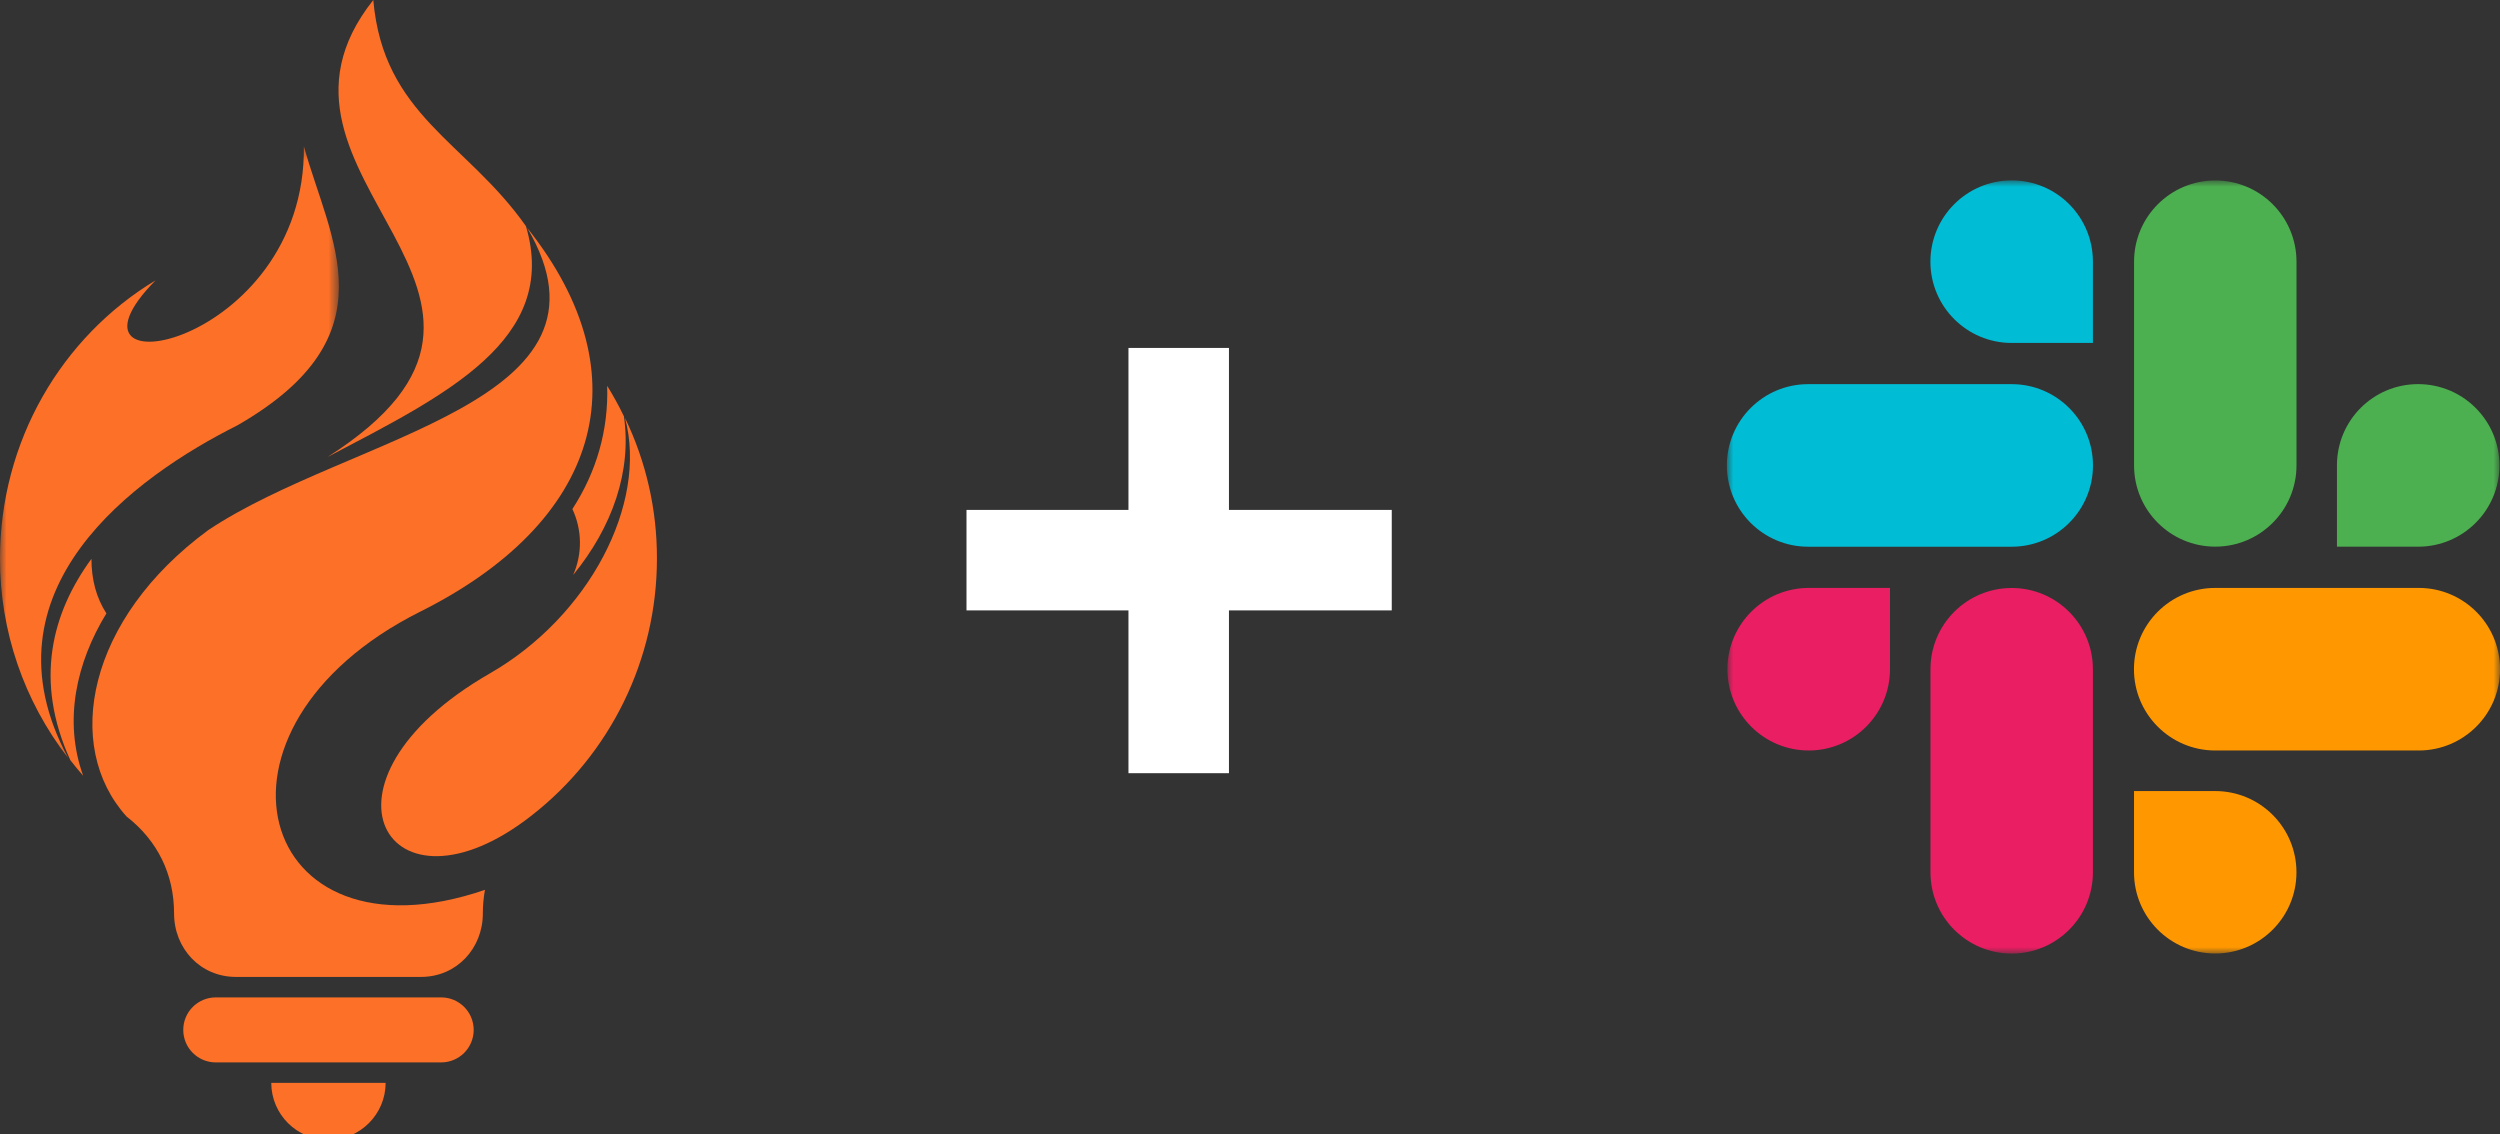 <svg width="194" height="88" viewBox="0 0 194 88" fill="none" xmlns="http://www.w3.org/2000/svg">
<rect x="0" y="0" width="194" height="88" fill="#333333" stroke="none"/>
<g clip-path="url(#clip0_18_480)">
<path d="M25.488 88.449C27.933 88.455 29.92 86.477 29.925 84.033H21.05C21.056 86.478 23.043 88.455 25.488 88.449Z" fill="#FC7028"/>
<path d="M34.236 77.398H16.743C15.35 77.398 14.221 78.527 14.221 79.92C14.221 81.314 15.35 82.443 16.743 82.443H34.236C35.629 82.443 36.758 81.314 36.758 79.921C36.758 78.528 35.629 77.398 34.236 77.398Z" fill="#FC7028"/>
<path d="M28.967 0C18.018 13.796 45.24 22.838 25.422 35.459C34.553 30.665 43.422 26.38 40.814 17.551C36.203 10.988 29.753 8.98 28.967 0Z" fill="#FC7028"/>
<path d="M16.166 41.132C6.758 48.043 4.884 57.877 9.814 63.354C12.224 65.225 13.508 67.843 13.508 70.885C13.508 73.598 15.541 75.809 18.31 75.809H32.667C35.436 75.809 37.469 73.598 37.469 70.885C37.468 70.271 37.523 69.657 37.633 69.051C19.849 75.153 14.538 56.508 32.623 47.458C46.386 40.571 50.144 29.291 40.908 17.678C48.912 31.276 27.311 33.702 16.166 41.132Z" fill="#FC7028"/>
<path d="M47.117 29.94C47.225 33.379 46.291 36.611 44.417 39.503C45.179 41.12 45.2 42.988 44.474 44.622C47.527 40.891 49.036 36.553 48.416 32.304C48.025 31.494 47.591 30.704 47.117 29.94Z" fill="#FC7028"/>
<path d="M38.021 52.252C23.287 60.716 30.109 72.027 41.257 63.281C47.394 58.491 50.98 51.138 50.978 43.353C50.991 39.573 50.144 35.839 48.502 32.435C50.294 39.127 45.665 47.859 38.021 52.252Z" fill="#FC7028"/>
<path d="M7.096 43.364C4.02 47.571 2.639 52.819 5.457 58.987C5.776 59.4 6.108 59.803 6.453 60.195C4.908 55.909 5.934 51.394 8.257 47.599C7.468 46.387 7.098 44.967 7.096 43.364Z" fill="#FC7028"/>
<mask id="mask0_18_480" style="mask-type:alpha" maskUnits="userSpaceOnUse" x="0" y="11" width="27" height="48">
<path d="M0 11.345H26.298V58.819H0V11.345Z" fill="white"/>
</mask>
<g mask="url(#mask0_18_480)">
<path d="M12.07 21.756C4.778 26.148 2.08258e-05 34.239 2.08258e-05 43.352C-0.007 48.953 1.853 54.395 5.286 58.819C-1.736 45.746 10.498 36.977 18.42 33.008C30.549 26.04 25.578 18.631 23.581 11.345C23.758 27.005 3.288 30.663 12.07 21.756Z" fill="#FC7028"/>
</g>
<mask id="mask1_18_480" style="mask-type:luminance" maskUnits="userSpaceOnUse" x="134" y="14" width="60" height="60">
<path d="M194 14H134V74H194V14Z" fill="white"/>
</mask>
<g mask="url(#mask1_18_480)">
<path d="M156.107 45.628C152.627 45.628 149.805 48.45 149.805 51.93V67.695C149.805 71.175 152.627 73.997 156.107 73.997C159.587 73.997 162.41 71.175 162.41 67.695V51.93C162.407 48.45 159.585 45.628 156.107 45.628Z" fill="#E91E63"/>
<path d="M134.048 51.93C134.048 55.413 136.873 58.238 140.355 58.238C143.838 58.238 146.663 55.413 146.663 51.93V45.623H140.36C140.358 45.623 140.358 45.623 140.355 45.623C136.873 45.623 134.048 48.448 134.048 51.93Z" fill="#E91E63"/>
<path d="M156.115 13.998C156.112 13.998 156.11 13.998 156.107 13.998C152.625 13.998 149.8 16.823 149.8 20.305C149.8 23.788 152.625 26.613 156.107 26.613H162.41V20.305C162.41 20.303 162.41 20.298 162.41 20.293C162.407 16.815 159.59 13.998 156.115 13.998Z" fill="#00BCD4"/>
<path d="M140.312 42.425H156.107C159.59 42.425 162.415 39.6 162.415 36.118C162.415 32.635 159.59 29.81 156.107 29.81H140.312C136.83 29.81 134.005 32.635 134.005 36.118C134.005 39.6 136.83 42.425 140.312 42.425Z" fill="#00BCD4"/>
<path d="M187.643 29.808C184.165 29.808 181.348 32.625 181.348 36.103V36.115V42.423H187.65C191.133 42.423 193.958 39.598 193.958 36.115C193.958 32.633 191.133 29.808 187.65 29.808C187.648 29.808 187.645 29.808 187.643 29.808Z" fill="#4CAF50"/>
<path d="M165.603 20.305V36.118C165.603 39.598 168.425 42.42 171.905 42.42C175.385 42.42 178.208 39.598 178.208 36.118V20.305C178.208 16.825 175.385 14.003 171.905 14.003C168.425 14.003 165.603 16.825 165.603 20.305Z" fill="#4CAF50"/>
<path d="M178.205 67.69C178.205 64.21 175.382 61.387 171.902 61.387H165.6V67.695C165.602 71.172 168.422 73.992 171.902 73.992C175.382 73.992 178.205 71.17 178.205 67.69Z" fill="#FF9800"/>
<path d="M187.697 45.623H171.902C168.42 45.623 165.595 48.448 165.595 51.93C165.595 55.413 168.42 58.238 171.902 58.238H187.697C191.18 58.238 194.005 55.413 194.005 51.93C194.005 48.448 191.18 45.623 187.697 45.623Z" fill="#FF9800"/>
</g>
<path d="M95.367 39.569V27H87.569V39.569H75V47.367H87.569V60H95.367V47.367H108V39.569H95.367Z" fill="white"/>
</g>
<defs>
<clipPath id="clip0_18_480">
<rect width="194" height="88" fill="white"/>
</clipPath>
</defs>
</svg>
